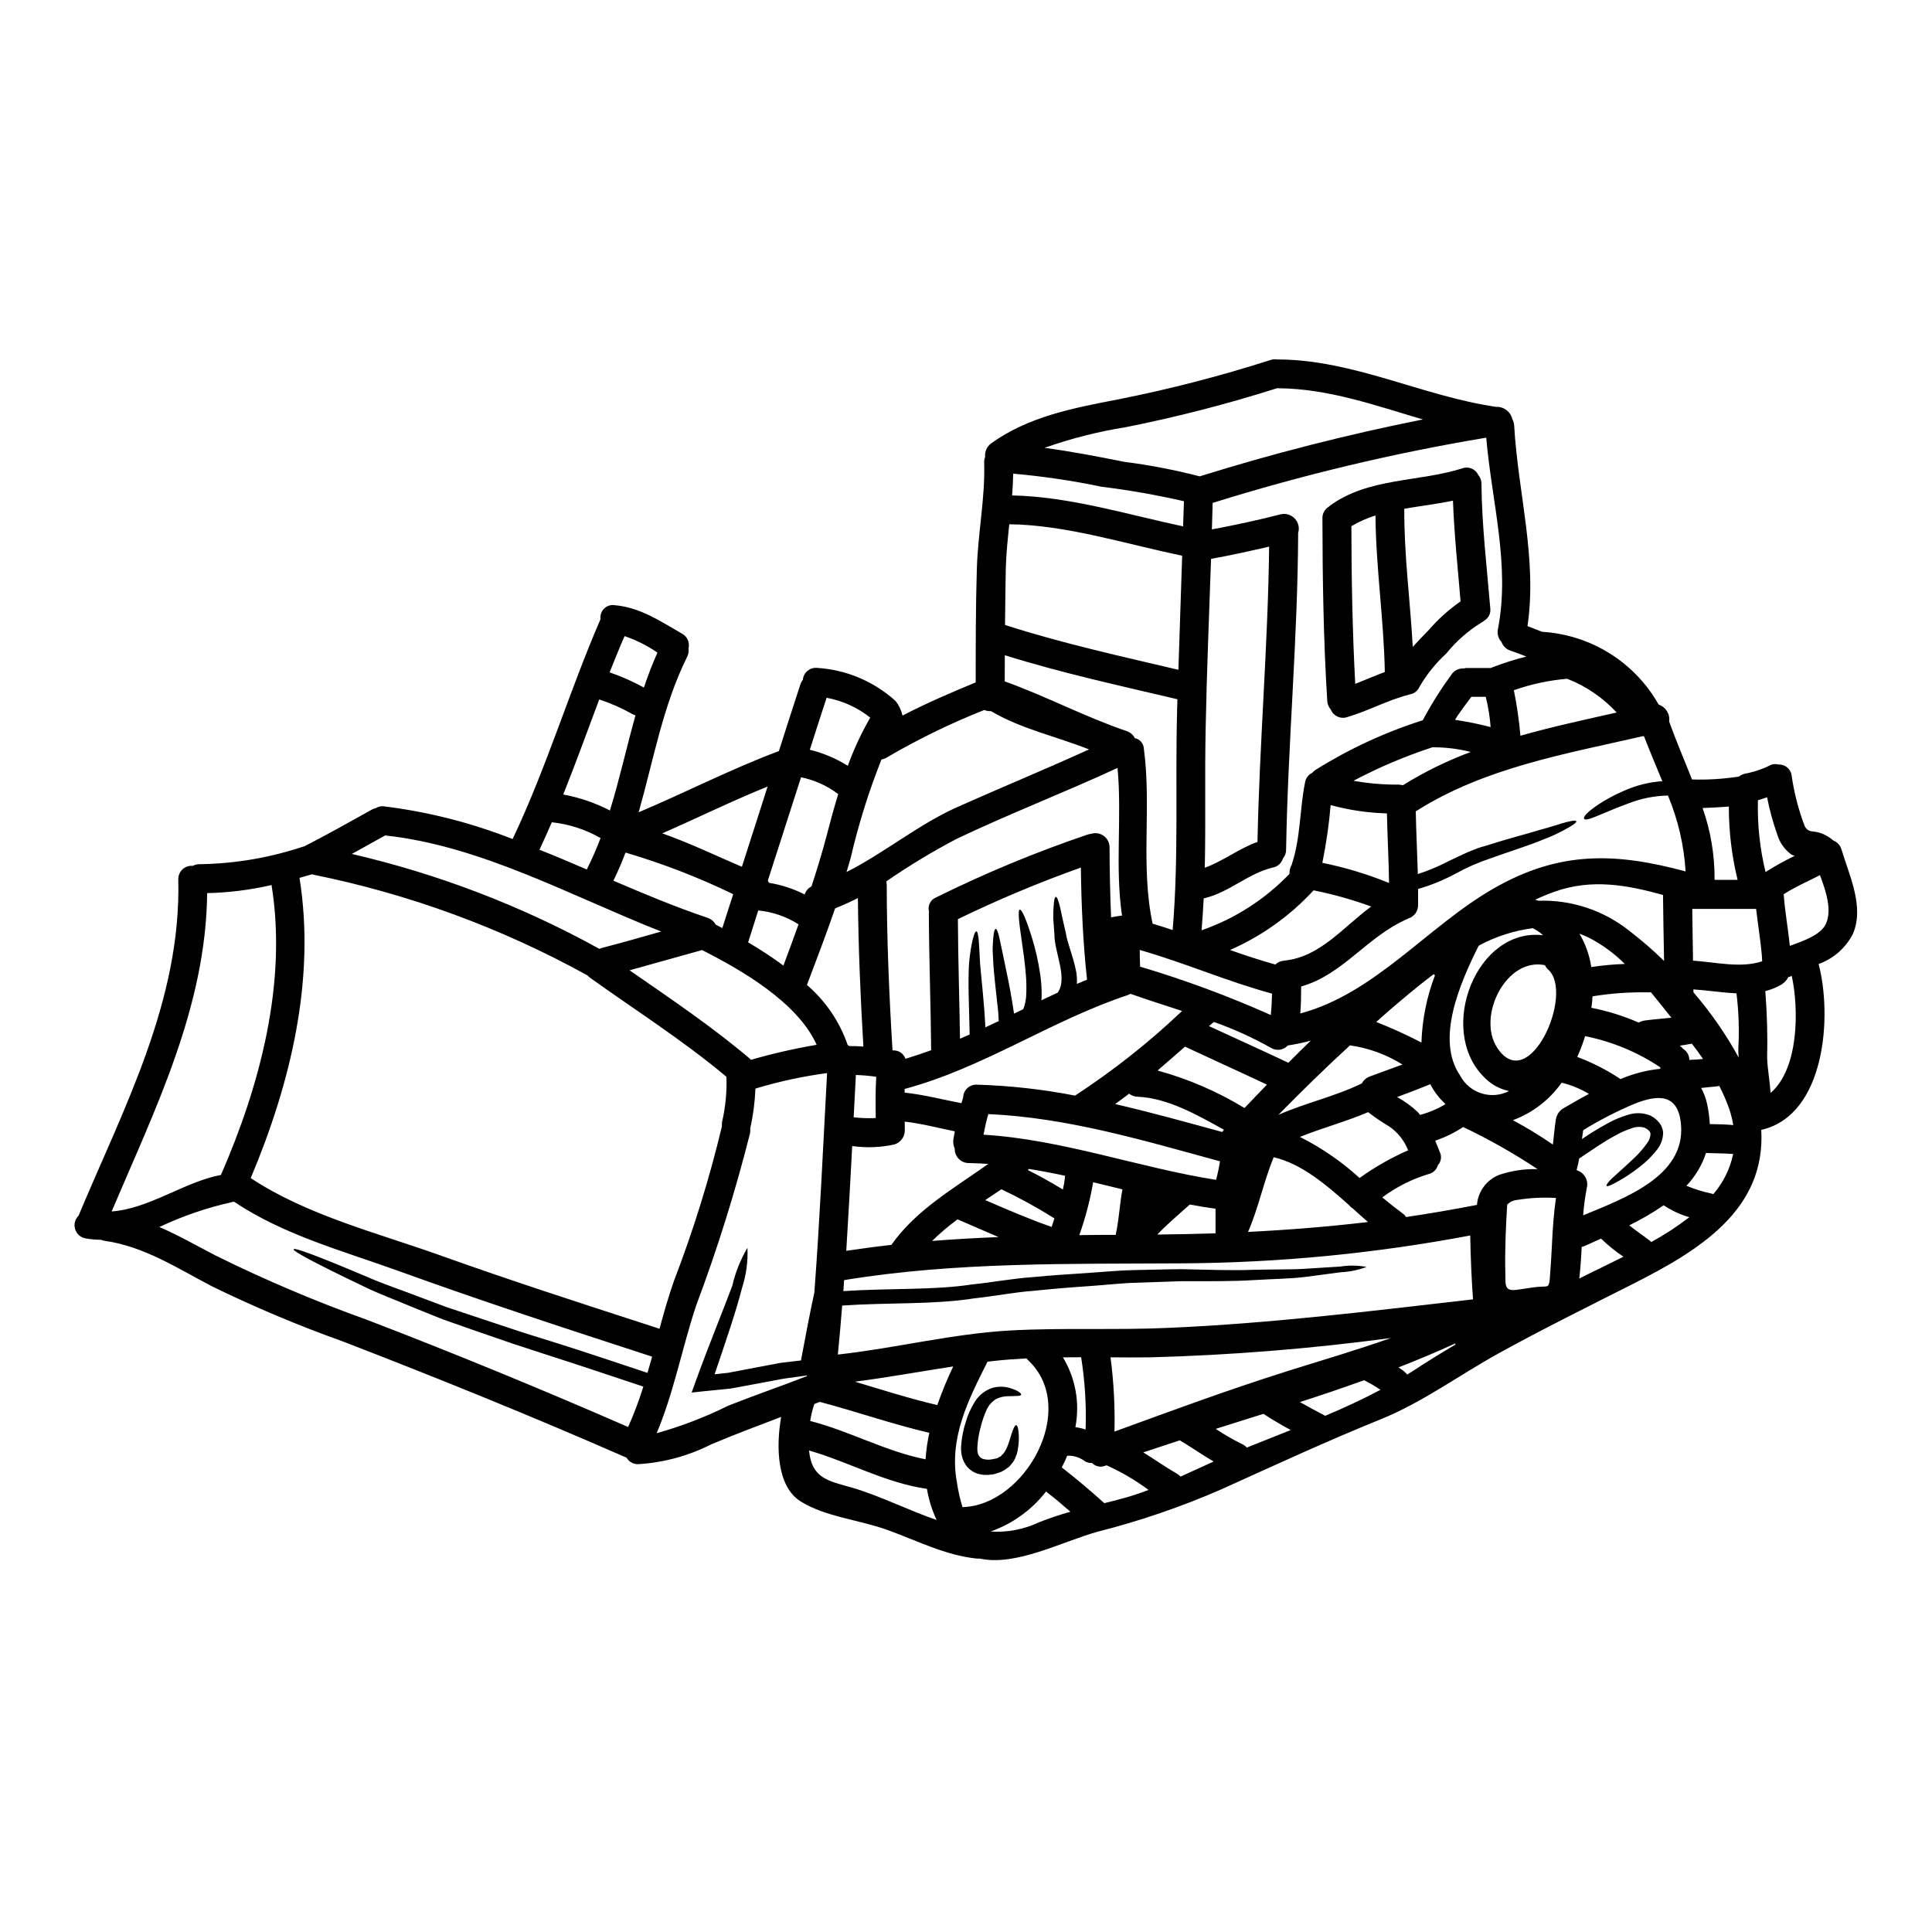 <?xml version="1.0" encoding="UTF-8"?>
<!-- Uploaded to: ICON Repo, www.svgrepo.com, Generator: ICON Repo Mixer Tools -->
<svg fill="#000000" width="800px" height="800px" version="1.1" viewBox="144 144 512 512" xmlns="http://www.w3.org/2000/svg">
 <g>
  <path d="m589.17 421.11c0.324 0.242 0.613 0.527 0.863 0.844 1.031 0.625 1.66 1.738 1.664 2.941 0.074-0.023 0.148-0.031 0.227-0.027 1.148-0.023 2.273-0.125 3.402-0.227-0.949-1.383-1.945-2.754-2.965-4.062-1.07 0.203-2.121 0.379-3.191 0.531zm42.855-51.957c2.047 6.844 6.106 15.168 3.016 22.32v0.004c-1.898 3.731-5.152 6.59-9.094 7.996 3.652 13.746 1.84 40.102-15.195 43.957 1.223 21.227-16.5 31.98-34.098 40.867-11.852 6.004-23.805 11.902-35.426 18.309-10.547 5.824-20.332 13.102-31.52 17.598-14.098 5.699-28.199 12.238-42.066 18.5-10.602 4.625-21.559 8.375-32.77 11.215-9.656 2.707-21.648 9.195-31.184 7.125-0.258 0.012-0.512 0.012-0.77 0-8.266-0.816-15.914-4.75-23.652-7.562-7.305-2.68-16.676-3.5-23.191-7.66-6.106-3.91-6.488-14.199-5.059-22.324-6.231 2.363-12.465 4.699-18.617 7.305h0.004c-5.981 3.027-12.52 4.801-19.207 5.211-1.289 0.066-2.504-0.594-3.152-1.711-24.75-10.855-50.012-21.098-75.18-30.805h0.004c-11.824-4.223-23.406-9.102-34.688-14.609-9.184-4.797-18.012-10.598-28.469-12.066-0.316-0.055-0.621-0.141-0.918-0.258-1.406-0.02-2.805-0.152-4.188-0.395-1.289-0.254-2.328-1.203-2.703-2.461s-0.027-2.621 0.91-3.539c12.055-28.734 27.203-56.98 26.438-89.008l0.004-0.004c-0.062-1.023 0.332-2.027 1.07-2.738 0.742-0.711 1.758-1.066 2.781-0.965 0.57-0.312 1.215-0.461 1.867-0.434 9.32-0.145 18.562-1.723 27.406-4.676 0.074 0 0.152-0.023 0.203-0.023 6.106-3.117 12.055-6.492 18.031-9.809 0.312-0.164 0.648-0.285 0.996-0.355 0.66-0.418 1.449-0.582 2.223-0.461 11.66 1.441 23.09 4.352 34.02 8.656-0.004-0.027 0.008-0.055 0.027-0.074 8.988-18.895 14.957-39.031 23.266-58.211v0.004c-0.141-1.012 0.199-2.027 0.914-2.754s1.727-1.078 2.738-0.953c6.871 0.586 12.105 4.215 17.906 7.535 1.422 0.734 2.152 2.356 1.762 3.91 0.117 0.789-0.02 1.594-0.391 2.297-6.438 13.023-8.891 27.328-12.824 41.148 12.363-5.211 24.316-11.391 36.906-16.117 0.102-0.023 0.176-0.051 0.254-0.074 1.891-5.902 3.754-11.809 5.695-17.676l0.004-0.004c0.145-0.453 0.367-0.879 0.664-1.25 0.156-1.871 1.781-3.273 3.652-3.148 7.769 0.453 15.152 3.555 20.918 8.785 0.891 1.133 1.52 2.449 1.836 3.856 6.297-3.269 12.824-6.078 19.391-8.785 0-9.398 0-20.152 0.305-30.188 0.285-9.375 2.223-18.695 1.945-28.02l-0.004-0.004c-0.031-0.52 0.059-1.043 0.254-1.531-0.152-1.414 0.473-2.801 1.637-3.629 9.84-7.086 21.836-9.371 33.535-11.617 13.691-2.711 27.215-6.207 40.508-10.473 0.586-0.195 1.211-0.23 1.812-0.105 0.051-0.016 0.102-0.027 0.152-0.023 20.102 0.102 38.109 9.68 57.75 12.562v0.004c2.043-0.105 3.867 1.273 4.328 3.269 0.289 0.535 0.457 1.129 0.484 1.734 1.02 17.883 6.156 35.223 3.523 53.102 1.305 0.512 2.582 0.996 3.887 1.508h-0.004c12.898 0.773 24.527 8.035 30.879 19.289 1.891 0.629 3.062 2.519 2.781 4.492 1.867 5.211 4.062 10.27 6.055 15.352 4.023 0.121 8.051-0.117 12.031-0.711 0.113 0.004 0.223-0.004 0.332-0.031 0.719-0.527 1.562-0.855 2.453-0.941 2.152-0.477 4.238-1.223 6.207-2.227 0.609-0.207 1.27-0.223 1.887-0.051 1.691-0.098 3.184 1.09 3.473 2.758 0.645 4.609 1.801 9.133 3.453 13.484 0.969 1.969 2.246 1.223 4.16 1.891v-0.004c1.281 0.434 2.465 1.121 3.477 2.019 1.051 0.414 1.848 1.297 2.152 2.387zm-4.109 19.613c1.605-3.699 0-8.555-1.609-12.848-3.219 1.66-6.59 3.117-9.605 5.059 0.309 4.598 1.18 9.121 1.609 13.688 3.754-1.352 8.352-2.973 9.605-5.914zm-8.266-17.953v0.004c-0.316-0.086-0.625-0.207-0.918-0.359-1.836-1.336-3.164-3.254-3.781-5.438-1.125-3.176-2.016-6.43-2.656-9.734-0.789 0.285-1.609 0.535-2.426 0.789-0.172 6.402 0.508 12.801 2.016 19.023 2.496-1.582 5.082-3.016 7.746-4.301zm-6.41 62.805c7.477-6.406 7.512-22.195 5.594-31.004l-0.004 0.004c-0.012 0.012-0.027 0.02-0.047 0.023-0.273 0.141-0.566 0.246-0.871 0.305-0.398 0.797-1.008 1.469-1.762 1.941-1.348 0.797-2.809 1.391-4.328 1.762 0.469 5.879 0.633 11.777 0.488 17.676 0.102 3.07 0.711 6.188 0.914 9.277zm-2.246-34.836c-0.051-0.586-0.074-1.18-0.102-1.785-0.176-1.891-0.395-3.754-0.66-5.644-0.309-2.144-0.59-4.328-0.844-6.488h-16.926c0.051 4.57 0.129 9.145 0.203 13.715 5.902 0.391 12.645 2.051 18.305 0.184zm-6.32 23.07c0.27-4.875 0.105-9.762-0.488-14.605-3.856-0.18-7.789-0.82-11.414-1.047v0.762c4.594 5.328 8.617 11.121 12 17.293-0.082-0.801-0.113-1.602-0.098-2.402zm-6.297-44.68h6.106-0.004c-1.547-6.359-2.328-12.887-2.32-19.434-2.363 0.203-4.934 0.309-6.945 0.395h-0.004c2.152 6.113 3.223 12.559 3.168 19.039zm4.957 64.977h-0.004c-0.23-1.402-0.574-2.785-1.02-4.137-0.742-2.137-1.641-4.223-2.684-6.231-0.156 0.047-0.32 0.082-0.484 0.102-1.434 0.125-2.887 0.305-4.328 0.434 0.695 1.258 1.211 2.609 1.531 4.012 0.414 1.828 0.672 3.691 0.766 5.566 2.477 0.035 4.238 0.086 6.231 0.262zm-5.312 18.336-0.004 0.004c2.644-3.047 4.469-6.723 5.289-10.676-2.273-0.152-5.188-0.203-7.203-0.254-1.059 3.242-2.832 6.211-5.188 8.68 2.16 0.902 4.402 1.594 6.691 2.07 0.164 0.059 0.297 0.137 0.422 0.188zm-34.48 5.598c11.02-4.574 27.047-10.348 25.949-23.934-0.637-8.148-5.723-8.266-12.312-5.644-4.711 1.984-9.258 4.324-13.613 7-0.129 0.789-0.23 1.574-0.336 2.363l0.004-0.004c2.238-1.535 4.555-2.949 6.945-4.238 1.652-0.914 3.398-1.641 5.211-2.172 1.926-0.648 4.016-0.594 5.906 0.152 0.867 0.418 1.641 1.012 2.273 1.742 0.703 0.801 1.117 1.816 1.18 2.883-0.039 1.629-0.613 3.199-1.637 4.469-1.352 1.746-2.934 3.301-4.699 4.625-2.008 1.582-4.152 2.981-6.406 4.184-1.406 0.738-2.019 0.945-2.223 0.789s0.203-0.871 1.355-1.969c1.148-1.098 3.016-2.68 5.543-5.059h-0.004c1.426-1.305 2.711-2.754 3.832-4.332 0.543-0.711 0.855-1.578 0.895-2.473-0.051-0.539-0.535-1.125-1.633-1.637-1.117-0.301-2.297-0.238-3.375 0.18-1.539 0.5-3.019 1.16-4.418 1.969-2.961 1.574-5.902 3.676-9.473 6.027l-0.004-0.004c-0.176 1.043-0.406 2.074-0.688 3.09l0.152 0.078c1.891 0.625 3.004 2.578 2.578 4.519-0.484 2.445-0.816 4.918-0.996 7.406zm27.16-91.156h-0.004c-0.418-6.914-2-13.711-4.676-20.102-3.57 0.07-7.098 0.77-10.418 2.07-2.832 1.02-5.031 1.969-6.719 2.68-3.371 1.43-4.75 1.891-5.059 1.43-0.309-0.461 0.613-1.684 3.754-3.805 2.133-1.395 4.379-2.598 6.719-3.602 3.231-1.457 6.695-2.332 10.234-2.578-1.609-3.938-3.293-7.84-4.828-11.852l-0.023-0.023h-0.004c-0.055-0.031-0.117-0.059-0.18-0.078-20.738 4.75-42.117 8.379-60.305 19.949 0.102 5.543 0.395 11.082 0.539 16.629v-0.004c2.863-0.93 5.641-2.102 8.301-3.496 1.707-0.82 3.371-1.609 4.981-2.328 0.844-0.332 1.66-0.664 2.453-0.973 0.793-0.309 1.531-0.484 2.297-0.711 5.953-1.918 10.574-3.039 14.074-4.141 3.523-0.918 5.848-1.785 7.43-2.168 1.582-0.383 2.32-0.434 2.453-0.18 0.129 0.25-0.434 0.715-1.867 1.574l0.004-0.004c-2.281 1.332-4.676 2.461-7.152 3.375-3.422 1.43-8.07 2.863-13.777 4.902h0.004c-3.184 1.062-6.262 2.414-9.195 4.035-3.16 1.707-6.488 3.066-9.934 4.062 0 1.43 0.023 2.863 0 4.289 0.012 1.641-1.062 3.086-2.637 3.543-0.078 0.039-0.152 0.082-0.227 0.129-10.68 4.648-17.012 14.738-28.121 17.879 0 2.754-0.051 5.008-0.227 7.152 19.898-5.336 33.688-23.062 51.234-33.125 17.543-10.07 32.406-9.508 50.875-4.523zm-3.777 38.77c-0.395-0.535-0.848-1.047-1.25-1.574-1.332-1.684-2.734-3.426-4.191-5.184h-0.008c-0.129 0.031-0.262 0.047-0.395 0.051-5.035-0.117-10.074 0.234-15.047 1.047-0.047 1.02-0.148 2.031-0.305 3.039 4.305 0.84 8.5 2.152 12.516 3.91 0.551-0.285 1.148-0.473 1.762-0.562 2.289-0.309 4.617-0.461 6.914-0.719zm4.762 52.879c-2.414-0.699-4.707-1.77-6.797-3.168-2.906 1.992-5.953 3.769-9.117 5.316 1.762 1.43 3.676 2.707 5.469 4.086h-0.004c0.137 0.098 0.258 0.219 0.355 0.355 3.527-1.938 6.902-4.137 10.094-6.59zm-6.691-67.914c-0.102-5.82-0.227-11.672-0.281-17.496-9.523-2.629-18.895-4.394-28.863-0.816v0.004c-1.711 0.609-3.391 1.309-5.027 2.094 0.281 0.074 0.586 0.176 0.895 0.254h-0.004c8.715-0.289 17.246 2.535 24.062 7.969 3.234 2.473 6.312 5.141 9.219 7.992zm-1.02 28.582c0.023-0.129 0-0.254 0.023-0.395v0.004c-6.035-4.035-12.805-6.844-19.922-8.266-0.582 1.879-1.281 3.719-2.094 5.508 3.867 1.449 7.562 3.316 11.023 5.57 0.148 0.094 0.293 0.195 0.43 0.305 3.352-1.426 6.898-2.344 10.523-2.727zm-9.734 49.801v0.004c-2.121-1.422-4.113-3.027-5.949-4.805-1.406 0.641-2.836 1.277-4.215 1.895-0.293 0.137-0.602 0.238-0.922 0.305-0.125 2.809-0.309 5.598-0.637 8.379 0.789-0.395 1.574-0.789 2.363-1.18 2.832-1.426 6.023-2.918 9.344-4.594zm-8.535-76.773c2.945-0.445 5.914-0.719 8.891-0.816-2.848-2.844-6.125-5.223-9.707-7.051-0.762-0.355-1.555-0.688-2.32-0.969h-0.004c1.605 2.715 2.672 5.715 3.141 8.836zm6.731-67.453c-3.641-3.93-8.117-6.984-13.102-8.941-4.828 0.398-9.582 1.422-14.148 3.039 0.809 3.984 1.391 8.008 1.738 12.055 8.402-2.371 16.984-4.238 25.512-6.152zm-7.356 101.07v-0.004c-2.246-1.34-4.684-2.34-7.227-2.965-3.207 4.543-7.715 8.004-12.926 9.938 3.648 1.961 7.188 4.117 10.602 6.461 0.285-2.223 0.438-4.496 0.789-6.668h-0.004c0.078-0.355 0.188-0.707 0.332-1.047 0.32-0.801 0.906-1.465 1.66-1.887 1.742-0.996 4.094-2.402 6.773-3.832zm-8.734 27.582c-3.531-0.215-7.078-0.023-10.57 0.562-0.91 0.109-1.746 0.543-2.363 1.223-0.359 6.082-0.637 12.203-0.484 18.285 0.074 2.785-0.359 4.648 2.832 4.293 1.891-0.23 3.754-0.59 5.644-0.789 2.633-0.281 3.066 0.488 3.293-2.066 0.254-3.09 0.438-6.184 0.59-9.297 0.188-4.09 0.473-8.152 1.059-12.211zm-15.578-39.816c8.426 12.848 20.535-14.352 13.535-20.688v-0.004c-0.371-0.324-0.668-0.727-0.867-1.18-10.316-2.168-18.105 13.605-12.668 21.871zm-3.781 7.477c-12.078-12.539-1.707-39.359 15.941-37.289-0.82-0.75-1.742-1.379-2.738-1.867-4.938 0.652-9.723 2.184-14.121 4.519-0.09 0.098-0.184 0.191-0.285 0.277-4.824 9.707-11.441 24.676-4.824 34.277v0.004c2.473 4.676 8.242 6.496 12.949 4.086-2.684-0.57-5.113-1.98-6.934-4.031zm11.543-111.13c-1.402-0.562-2.805-1.098-4.238-1.574-1.098-0.352-1.969-1.191-2.363-2.277-0.863-0.902-1.223-2.172-0.969-3.394 3.316-16.961-1.66-33.852-3.094-50.773-24.508 4.086-48.703 9.855-72.422 17.262-0.027 0-0.051 0.051-0.078 0.051-0.051 2.363-0.125 4.676-0.203 7 6.106-1.148 12.203-2.449 18.238-4.008 1.363-0.316 2.789 0.121 3.742 1.145 0.953 1.02 1.289 2.473 0.879 3.809-0.102 28.016-2.731 55.957-3.191 83.875v0.004c0.02 0.863-0.281 1.703-0.844 2.359-0.34 1.23-1.352 2.164-2.606 2.402-6.434 1.508-11.414 6.41-17.879 8.074h0.004c-0.172 0.043-0.34 0.074-0.512 0.102-0.152 2.809-0.332 5.644-0.562 8.477h-0.004c8.836-3.078 16.816-8.203 23.297-14.957-0.043-0.84 0.164-1.672 0.586-2.398 0.02-0.059 0.039-0.121 0.051-0.184 2.328-7.023 2.047-14.508 3.5-21.711 0.18-1.066 0.863-1.98 1.84-2.449 0.262-0.301 0.562-0.566 0.895-0.789 8.891-5.57 18.453-10 28.453-13.176 2.211-4.16 4.719-8.156 7.504-11.957 0.719-1.199 2.059-1.883 3.449-1.762 0.16-0.078 0.336-0.125 0.512-0.125h6.59c0.129-0.051 0.23-0.129 0.395-0.18v-0.004c2.949-1.133 5.965-2.09 9.031-2.863zm-7.227 137.34c3.273-1.098 6.715-1.609 10.168-1.508-6.297-4.188-12.887-7.918-19.719-11.164-2.305 1.52-4.797 2.738-7.41 3.625 0.438 1.023 0.844 2.047 1.25 3.094h0.004c0.523 1.129 0.312 2.461-0.535 3.371-0.336 1.215-1.32 2.141-2.555 2.398-4.383 1.34-8.504 3.422-12.184 6.156 1.758 1.48 3.543 2.887 5.309 4.188 0.391 0.281 0.73 0.629 1 1.023 6.231-0.922 12.488-1.996 18.77-3.219h0.004c0.281-3.566 2.57-6.656 5.898-7.965zm-2.273-118.67c-0.203-2.703-0.637-5.387-1.301-8.016h-3.805c-1.457 2.016-3.066 3.984-4.328 6.102l-0.004-0.004c3.176 0.48 6.328 1.117 9.438 1.918zm-4.672 151.67c-0.395-5.621-0.637-11.266-0.738-16.926h-0.004c-25.086 4.746-50.555 7.219-76.086 7.379-30.012 0.203-60.098-0.434-89.832 4.445-0.074 0.973-0.148 1.941-0.199 2.914 12.539-0.82 23.902-0.203 34.07-1.762 5.512-0.562 11.02-1.609 16.09-1.941 5.117-0.512 9.984-0.789 14.562-1.098 4.578-0.312 8.863-0.738 13.027-0.789 4.164-0.047 8.07-0.203 11.723-0.227 7.231 0.152 13.562 0.395 19.004 0.176 5.445-0.152 10.062-0.023 13.895-0.281 3.828-0.254 6.922-0.434 9.324-0.586 2.305-0.363 4.652-0.328 6.945 0.102-2.176 0.82-4.469 1.293-6.793 1.406-2.402 0.305-5.512 0.711-9.324 1.223-3.812 0.512-8.504 0.535-13.996 0.871-5.492 0.336-11.809 0.281-19.078 0.281-3.602 0.129-7.406 0.254-11.469 0.395-4.035 0.074-8.426 0.613-12.988 0.918-4.562 0.305-9.422 0.691-14.48 1.227-5.117 0.359-10.234 1.406-15.938 2.019-10.754 1.684-22.48 1.047-34.891 1.891-0.336 4.328-0.715 8.684-1.148 12.988 15.324-1.688 30.395-5.543 45.797-6.387 13.945-0.762 27.914-0.047 41.836-0.688 27.055-1.168 53.82-4.461 80.691-7.551zm-4.648 11.977c-0.027-0.102-0.051-0.176-0.078-0.281-4.93 2.246-9.934 4.356-15.016 6.332 0.461 0.332 0.918 0.613 1.355 0.945h-0.004c0.348 0.281 0.664 0.598 0.945 0.945 0.484-0.309 1.02-0.613 1.508-0.922 3.703-2.449 7.481-4.773 11.289-7.019zm4.012-157.05h-0.004c-3.203-0.82-6.5-1.23-9.809-1.23-0.078 0-0.176-0.023-0.254-0.023-7.231 2.367-14.246 5.34-20.973 8.891 3.953 0.715 7.965 1.055 11.984 1.023 0.371 0.012 0.738 0.07 1.098 0.176 5.676-3.531 11.691-6.484 17.953-8.816zm-9.445 59.207-0.004-0.004c-0.117-0.094-0.227-0.195-0.332-0.305-4.469 3.344-8.633 6.918-12.336 10.09-0.969 0.844-1.918 1.711-2.887 2.578v-0.004c4.082 1.609 8.082 3.426 11.977 5.445 0.199-6.086 1.406-12.094 3.574-17.785zm2.781 34.098v-0.004c-1.641-1.492-3-3.266-4.012-5.238-2.91 1.18-5.848 2.297-8.809 3.398 1.996 1.082 3.844 2.422 5.488 3.988 0.211 0.234 0.406 0.48 0.59 0.738 2.371-0.617 4.641-1.578 6.738-2.852zm-9.891 12.273c-0.996-2.574-2.75-4.781-5.031-6.336-1.938-1.141-3.797-2.402-5.566-3.781-5.902 2.531-12.16 4.164-18.082 6.566v-0.004c5.746 2.891 11.07 6.551 15.82 10.887 4.012-2.894 8.324-5.356 12.859-7.332zm-5.059-70.848c-0.078-6.156-0.434-12.289-0.562-18.445h0.004c-5.043-0.137-10.051-0.871-14.914-2.195-0.438 5.137-1.172 10.246-2.203 15.301 6.047 1.219 11.969 3.008 17.68 5.34zm-5.047 51.258c2.863-1.07 5.746-2.094 8.609-3.148-4.195-2.621-8.887-4.344-13.777-5.059-0.051 0-0.074-0.027-0.125-0.027-6.488 5.953-12.797 12.133-18.98 18.418 7.203-3.168 14.957-4.852 22.07-8.301 0.027 0 0.027 0 0.051-0.027 0.449-0.875 1.223-1.539 2.152-1.855zm14.016-174.1c-12.617-3.703-25.004-8.172-38.34-8.266-0.098 0-0.199-0.023-0.281-0.023-13.18 4.195-26.582 7.648-40.145 10.344-7.32 1.168-14.52 2.996-21.508 5.469 7.086 0.945 14.074 2.297 21.125 3.703 6.738 0.859 13.418 2.148 19.996 3.852 19.441-6.062 39.184-11.094 59.152-15.078zm-11.242 257.16c-1.316-0.91-2.699-1.723-4.137-2.43-0.062-0.031-0.125-0.074-0.176-0.125-5.644 2.043-11.316 3.961-17.035 5.797 2.117 1.199 4.238 2.363 6.406 3.473 0.102 0.051 0.18 0.129 0.285 0.18 5.031-2.121 9.957-4.391 14.656-6.894zm-3.316-44.477c-1.332-1.148-2.656-2.363-4.012-3.574-0.383-0.234-0.719-0.539-0.996-0.895-6.156-5.512-12.695-11.02-19.977-12.695-2.652 6.461-3.984 13.355-6.793 19.793 10.672-0.527 21.199-1.371 31.777-2.621zm-22.195-69.273c9.473-0.895 15.629-8.887 23.062-14.332h-0.004c-4.973-1.816-10.078-3.254-15.27-4.289-6.207 6.746-13.746 12.133-22.145 15.809 3.961 1.406 7.941 2.707 12.004 3.856v0.004c0.641-0.609 1.473-0.973 2.352-1.031zm0.461 108.91c9.348-2.938 18.645-5.644 27.789-8.887v-0.004c-21.09 2.832-42.309 4.539-63.578 5.117-3.574 0.051-7.125 0.027-10.703 0h0.004c0.859 6.523 1.211 13.105 1.047 19.68 15.07-5.496 30.113-11.062 45.441-15.891zm0.629-81.82c1.969-1.992 3.938-3.938 5.953-5.871h-0.004c-2 0.543-4.031 0.969-6.078 1.273-1.156 1.266-3.047 1.523-4.496 0.617-4.824-2.719-9.875-5.008-15.094-6.848-0.434 0.359-0.867 0.715-1.305 1.098 6.977 3.219 13.973 6.383 20.918 9.656h0.004c0.027 0.031 0.062 0.059 0.102 0.074zm0.637 97.312c-2.477-1.332-4.875-2.754-7.227-4.289l-12.641 3.984c2.238 1.504 4.574 2.852 6.996 4.035 0.469 0.215 0.887 0.527 1.227 0.922 3.812-1.535 7.723-3.066 11.652-4.648zm-5.277-109.98c0.203-1.969 0.281-4.113 0.332-5.672-11.902-3.219-23.223-8.199-35.066-11.57 0 1.738 0.051 3.094 0.102 4.422v-0.004c11.809 3.516 23.379 7.801 34.633 12.824zm-6.977 24.648c1.969-2.07 3.961-4.141 5.953-6.207-7.227-3.398-14.48-6.668-21.711-10.062-2.426 2.121-4.824 4.238-7.277 6.332v-0.004c8.105 2.219 15.859 5.562 23.035 9.938zm3.449-70.523c0.512-26.074 2.785-52.129 3.09-78.254-5.117 1.18-10.215 2.32-15.398 3.242-0.512 15.066-1.148 30.137-1.434 45.207-0.254 12.203 0.051 24.441-0.227 36.652 4.906-1.762 9.066-5.113 13.969-6.848zm-8.91 76.32c0-0.027 0.023-0.027 0.023-0.051-7.152-3.938-14.918-8.402-22.859-8.738-0.828-0.016-1.625-0.301-2.273-0.816-1.227 0.945-2.453 1.863-3.703 2.754 9.5 2.195 18.926 4.824 28.375 7.402v0.004c0.125-0.203 0.27-0.387 0.438-0.555zm-2.07 13.242c0.441-1.617 0.789-3.262 1.043-4.918-20.227-5.512-40.355-11.566-61.402-12.516-0.512 1.789-0.918 3.629-1.273 5.469 20.766 1.227 41.07 8.707 61.633 11.965zm-0.137 14.172v-6.523c-2.273-0.309-4.551-0.688-6.82-1.125-2.887 2.633-5.926 5.117-8.609 7.969 5.172-0.051 10.332-0.18 15.43-0.32zm-9.262 64.457c2.914-1.305 5.824-2.656 8.762-3.984-3.039-1.789-5.926-3.805-8.965-5.621-3.242 1.047-6.465 2.121-9.68 3.191 2.988 1.867 5.871 3.887 8.961 5.672 0.332 0.215 0.641 0.461 0.922 0.742zm0.664-251.81 0.227-6.668c-7.191-1.648-14.461-2.926-21.785-3.828-7.75-1.617-15.586-2.777-23.473-3.477-0.023 1.918-0.125 3.856-0.281 5.773 15.043 0.281 30.547 5.051 45.312 8.199zm-1.242 38.008c0.336-10.094 0.664-20.152 0.996-30.246-14.812-3.039-30.754-8.172-45.82-8.324-0.395 3.91-0.82 7.816-0.922 11.777-0.074 4.059-0.152 9.547-0.203 14.914 15.109 4.852 30.562 8.25 45.949 11.879zm-0.359 10.953c0.027-1.047 0.078-2.094 0.102-3.148-15.324-3.629-30.699-6.945-45.746-11.676 0 2.684-0.023 5.086-0.023 6.945 10.957 3.91 21.273 9.426 32.273 13.152l0.004 0.004c0.965 0.309 1.762 0.988 2.223 1.891 1.312 0.258 2.285 1.371 2.363 2.707 2.094 15.43-0.945 31.184 2.328 46.445 1.785 0.539 3.543 1.098 5.309 1.688 1.645-19.285 0.648-38.723 1.184-58.008zm-27.031 101.89c10.117-6.606 19.613-14.113 28.375-22.434-4.574-1.48-9.145-2.938-13.688-4.547-0.223 0.129-0.453 0.238-0.691 0.332-20.402 6.769-38.285 19.309-59.148 24.879 0 0.332 0 0.66-0.027 0.969 5.117 0.562 10.035 1.844 15.07 2.809 0.125-0.484 0.281-0.969 0.434-1.457h-0.004c0.016 0.004 0.027-0.008 0.027-0.023 0.012-0.949 0.41-1.852 1.105-2.5 0.695-0.648 1.625-0.98 2.57-0.926 8.723 0.258 17.41 1.227 25.977 2.898zm11.848 106.96c2.594-0.676 5.141-1.492 7.641-2.453-3.465-2.574-7.199-4.766-11.137-6.535-0.105 0.02-0.211 0.055-0.309 0.102-1.215 0.512-2.621 0.23-3.543-0.715-0.691 0.039-1.383-0.141-1.969-0.512-1.324-1.004-2.965-1.5-4.621-1.406-0.395 1.047-0.918 2.094-1.43 3.094 3.828 2.961 7.512 6.102 11.113 9.32h-0.004c0.059 0.043 0.109 0.098 0.156 0.152 1.348-0.324 2.719-0.652 4.102-1.047zm0.715-82.117c-2.578-0.637-5.184-1.273-7.766-1.891l0.004 0.004c-0.82 4.769-2.047 9.461-3.676 14.023 3.242-0.051 6.465-0.078 9.68-0.078h-0.004c0.016-0.199 0.043-0.395 0.082-0.59 0.812-3.773 0.941-7.656 1.684-11.465zm-3.012-72.094c0.945-0.18 1.918-0.336 2.891-0.461-1.895-12.988 0.023-26.078-1.18-39.129-14.125 6.539-28.656 12.129-42.684 18.82-6.418 3.371-12.625 7.125-18.586 11.242 0.051 0.285 0.074 0.562 0.102 0.895 0.023 14.637 0.637 29.246 1.531 43.855 0.051 0 0.074 0.027 0.102 0.027s0.074 0.023 0.125 0.023c1.441-0.047 2.742 0.855 3.199 2.223 2.297-0.691 4.57-1.457 6.816-2.273-0.102-12.055-0.562-24.113-0.613-36.211 0.004-0.164 0.02-0.324 0.051-0.484-0.441-1.547 0.352-3.18 1.84-3.785 13.016-6.445 26.445-12.016 40.199-16.676 0.281-0.094 0.574-0.152 0.871-0.176 1.141-0.379 2.391-0.184 3.367 0.516 0.973 0.699 1.555 1.824 1.562 3.027 0.023 6.227 0.141 12.383 0.406 18.566zm-9.055 17.648c0.895-0.395 1.785-0.766 2.68-1.125-1.07-9.883-1.508-19.766-1.633-29.707h0.004c-11.105 3.957-21.988 8.52-32.594 13.668 0.051 10.57 0.395 21.121 0.559 31.695 0.848-0.359 1.711-0.738 2.555-1.125-0.152-7.277-0.484-13.945-0.152-18.977 0.512-5.262 1.406-8.375 1.918-8.375 0.613 0.023 0.738 3.316 0.996 8.531 0.359 4.289 1.074 10.141 1.406 16.926 1.18-0.539 2.363-1.098 3.543-1.66l-0.004-0.004c-0.051-1.574-0.18-3.141-0.391-4.699-0.395-3.828-0.82-7.227-1.023-10.141-0.074-1.484-0.125-2.809-0.203-3.988 0.027-1.18 0.078-2.195 0.152-3.012 0.129-1.66 0.359-2.555 0.664-2.582 0.309-0.027 0.637 0.895 0.996 2.481 0.359 1.586 0.82 3.856 1.406 6.664 0.586 2.805 1.328 6.258 1.941 10.039 0.152 1.047 0.359 2.094 0.512 3.266 0.816-0.395 1.633-0.789 2.453-1.18l-0.004 0.004c0.492-1.266 0.758-2.606 0.789-3.961 0.078-1.719 0.043-3.445-0.105-5.16-0.254-3.316-0.715-6.359-1.074-8.887-0.762-5.059-1.098-8.266-0.535-8.375 0.562-0.109 1.785 2.754 3.32 7.762h0.004c0.902 2.977 1.582 6.016 2.043 9.09 0.293 1.895 0.438 3.809 0.43 5.723 0.004 0.488-0.023 0.973-0.074 1.457l4.328-2.043c2.754-3.887-0.922-10.652-0.871-15.48-0.102-1.508-0.203-2.859-0.309-4.062-0.023-1.223 0.027-2.32 0.078-3.148 0.102-1.734 0.309-2.684 0.613-2.684 0.309 0 0.66 0.922 1.07 2.555 0.203 0.82 0.395 1.816 0.637 2.965s0.59 2.504 0.922 3.984c0.434 2.914 1.891 5.926 2.754 10.297l0.008-0.004c0.18 1.078 0.238 2.168 0.18 3.258zm2.297 118.1 0.004-0.004c0.223-6.406-0.176-12.82-1.18-19.156-1.609 0-3.215 0-4.824 0.027h-0.004c3.356 5.547 4.531 12.141 3.297 18.5 0.918 0.121 1.82 0.332 2.699 0.629zm-5.449-67.125v-0.129c-3.168-0.688-6.359-1.301-9.551-1.812-0.078 0.051-0.129 0.125-0.203 0.176s-0.078 0.078-0.129 0.102c3.191 1.609 6.297 3.32 9.324 5.184l-0.004 0.004c0.266-1.16 0.457-2.336 0.562-3.523zm1.43 88.91c-2.094-1.844-4.238-3.652-6.465-5.363h0.004c-3.781 4.879-8.891 8.562-14.715 10.602 4.43 0.293 8.863-0.551 12.875-2.453 2.715-1.074 5.488-2.004 8.301-2.781zm-4.977-75.477c0.25-0.762 0.484-1.508 0.738-2.269-4.523-2.848-9.215-5.426-14.047-7.715-1.434 0.945-2.863 1.891-4.289 2.863 5.82 2.523 11.617 5.027 17.598 7.121zm9.906-126.55c-8.66-3.449-17.906-5.391-25.977-10.145l-0.004 0.004c-0.609 0.027-1.219-0.074-1.785-0.305-8.926 3.535-17.566 7.746-25.848 12.598-0.422 0.258-0.891 0.43-1.383 0.508-3.383 8.488-6.113 17.223-8.172 26.129-0.336 1.25-0.738 2.477-1.098 3.703 10.035-5.059 19.105-12.641 29.371-17.215 11.629-5.188 23.348-10.016 34.895-15.273zm-33.535 200.8c16.602-0.434 30.828-26.023 17.547-38.797-0.207-0.184-0.398-0.391-0.562-0.613-2.938 0.152-5.902 0.359-8.836 0.691-0.512 0.051-0.996 0.125-1.508 0.176-5.117 10.141-10.266 20.227-8.121 31.953 0.324 2.234 0.82 4.434 1.48 6.59zm9.551-71.566c-3.625-1.574-7.227-3.148-10.855-4.699v0.004c-2.383 1.738-4.637 3.648-6.742 5.719 5.879-0.461 11.738-0.793 17.598-1.02zm-2.711-19.387c-1.738-0.102-3.477-0.203-5.188-0.227-1 0-1.957-0.406-2.656-1.125-0.695-0.715-1.074-1.684-1.047-2.684-0.367-0.832-0.484-1.758-0.332-2.656 0.129-0.637 0.254-1.305 0.359-1.941-4.422-0.895-8.785-2.07-13.281-2.578 0 0.789 0.023 1.555 0.023 2.363-0.012 1.723-1.156 3.227-2.809 3.703-3.582 0.781-7.273 0.93-10.906 0.434-0.074 0-0.148-0.027-0.227-0.027-0.484 9.273-1.008 18.527-1.574 27.766 3.984-0.586 7.965-1.125 11.953-1.574 6.582-9.316 16.492-14.91 25.684-21.453zm-13.508 63.906c1.215-3.488 2.621-6.902 4.215-10.234-8.684 1.332-17.344 2.914-26.051 4.039 7.254 2.16 14.457 4.484 21.836 6.195zm-0.176 30.473c-1.234-2.625-2.102-5.406-2.578-8.266-10.984-1.574-20.691-7.129-31.238-10.168 0.691 7.406 5.086 8.047 11.266 9.809 7.375 2.133 14.938 5.992 22.551 8.613zm-2.938-16.094c0.152-2.363 0.488-4.711 0.996-7.023-9.809-2.273-19.309-5.644-29.039-8.199-0.488 0.176-0.945 0.395-1.434 0.562-0.492 1.465-0.863 2.969-1.098 4.496 10.445 2.68 19.973 8.07 30.574 10.164zm-13.207-90.441c-0.051-3.648-0.078-7.277 0.125-10.93l0.004-0.004c-1.789-0.262-3.586-0.422-5.391-0.48-0.203 3.727-0.395 7.477-0.586 11.215v-0.004c1.941 0.23 3.898 0.301 5.848 0.203zm-3.269-18.949c-0.789-13.129-1.328-26.234-1.457-39.359-1.961 1.012-3.973 1.926-6.027 2.731-2.363 6.82-4.902 13.535-7.477 20.305 4.953 4.258 8.684 9.762 10.805 15.938 0.152 0.078 0.305 0.18 0.434 0.254 1.246 0.004 2.5 0.047 3.723 0.133zm-4.137-74.391c1.609-4.422 3.602-8.695 5.949-12.773-3.359-2.684-7.336-4.492-11.57-5.262-1.504 4.574-2.961 9.172-4.445 13.777 3.562 0.871 6.961 2.305 10.066 4.246zm-2.527 7.477c-0.027 0-0.051-0.027-0.102-0.051-2.883-2.172-6.219-3.676-9.758-4.394-2.938 9.121-5.875 18.258-8.812 27.406 0.121 0.176 0.223 0.363 0.309 0.562 3.297 0.535 6.492 1.578 9.473 3.09 0.273-0.926 0.926-1.691 1.789-2.117 1.457-4.422 2.805-8.863 4.008-13.41 0.973-3.762 1.969-7.465 3.102-11.117zm-6.336 132.15c1.457-19.387 2.328-38.797 3.375-58.207l-0.004 0.004c-6.426 0.859-12.773 2.234-18.977 4.106-0.152 3.562-0.613 7.098-1.379 10.578 0.035 0.418 0.02 0.84-0.051 1.25-3.918 15.52-8.699 30.805-14.328 45.789-3.703 11.191-5.848 22.859-10.422 33.715 6.512-1.82 12.836-4.25 18.895-7.254 6.918-2.754 13.996-5.16 20.914-7.871-0.004-0.062 0.004-0.125 0.027-0.18-2.019 0.285-4.062 0.566-6.133 0.848l-6.828 1.281c-2.481 0.457-4.902 0.918-7.281 1.352-2.453 0.23-4.852 0.488-7.176 0.715l-3.148 0.336 1.098-3.066c3.781-10.371 7.383-19.055 9.684-25.262 0.812-3.531 2.164-6.918 4.004-10.039 0.168 3.625-0.324 7.254-1.449 10.703-1.508 5.977-4.215 13.844-7.254 22.828 1.18-0.129 2.363-0.285 3.602-0.395 2.32-0.461 4.672-0.895 7.086-1.355 2.363-0.434 4.672-0.871 6.945-1.305 1.785-0.203 3.543-0.395 5.258-0.613 1.227-6.672 2.41-12.777 3.543-17.988zm-8.199-86.691c1.383-3.652 2.707-7.305 4.012-10.934-3.223-2.043-6.879-3.305-10.676-3.676-0.895 2.809-1.789 5.621-2.684 8.453 3.227 1.883 6.348 3.938 9.348 6.156zm8.812 20.996c-5.031-11.266-20.051-19.898-30.367-25.109-6.41 1.762-12.801 3.602-19.207 5.363 10.855 7.535 21.809 14.891 31.902 23.445v0.004c0.078 0.102 0.16 0.191 0.25 0.281 5.727-1.66 11.543-2.988 17.422-3.984zm-19.816-47.176c2.269-7.086 4.57-14.168 6.816-21.273-9.422 3.828-18.594 8.324-27.914 12.414 7.176 2.523 14.07 5.848 21.098 8.859zm-5.188 16.242c0.973-2.988 1.918-6.004 2.887-8.988h-0.004c-9.191-4.453-18.73-8.137-28.527-11.023-0.969 2.531-2.016 5.035-3.215 7.457 8.266 3.543 16.531 7 24.898 9.809v0.004c0.945 0.285 1.738 0.938 2.195 1.812 0.59 0.32 1.176 0.602 1.766 0.93zm-0.055 51.344c0.906-3.91 1.293-7.922 1.152-11.934-11.414-9.574-23.984-17.551-36.094-26.207-0.285-0.203-0.551-0.434-0.789-0.691-22.734-12.551-47.254-21.555-72.711-26.688-0.059-0.031-0.117-0.059-0.18-0.074-0.109 0.027-0.219 0.043-0.332 0.047v0.027c-1.02 0.281-2.043 0.586-3.039 0.871 4.328 26.969-2.43 54.656-12.926 79.559 14.918 9.887 33.691 14.562 50.383 20.535 19.184 6.871 38.574 13.102 57.953 19.391 1.148-4.238 2.363-8.504 3.805-12.617v-0.008c5.141-13.367 9.395-27.062 12.727-40.992-0.027-0.406-0.012-0.816 0.051-1.219zm-19.766 66.52 1.223-4.289c-22.477-7.305-44.902-14.637-67.148-22.684-14.684-5.312-30.52-9.551-43.621-18.363-0.117 0.02-0.238 0.027-0.359 0.023-0.125 0.027-0.203 0.074-0.332 0.102h0.004c-6.602 1.473-13.02 3.676-19.133 6.566 5.086 2.195 9.938 4.981 14.957 7.586v-0.004c12.992 6.426 26.348 12.098 39.996 16.984 23.223 8.914 46.445 18.469 69.273 28.43 1.562-3.481 2.91-7.055 4.035-10.703-8.531-2.809-16.371-5.492-23.617-7.793-3.832-1.246-7.477-2.449-10.957-3.574l-9.859-3.398c-3.117-1.098-6.027-2.121-8.812-3.09-2.731-1.098-5.309-2.144-7.711-3.117-4.801-2.019-9.055-3.602-12.594-5.312-14.121-6.742-19.332-9.629-19.129-10.113s5.824 1.531 20.23 7.637c3.574 1.574 7.84 2.965 12.641 4.824 2.426 0.895 4.981 1.867 7.711 2.891 2.754 0.918 5.695 1.891 8.812 2.938s6.383 2.117 9.84 3.266c3.457 1.148 7.152 2.25 11.02 3.477 7.133 2.246 15 4.894 23.531 7.731zm-0.945-181.62c1.047-3.148 2.219-6.207 3.574-9.246-2.688-1.852-5.617-3.324-8.711-4.371-1.379 3.148-2.68 6.383-3.961 9.605h0.004c3.141 1.082 6.184 2.43 9.094 4.027zm-2.246 7.379c-0.281-0.09-0.555-0.199-0.82-0.332-2.793-1.578-5.734-2.879-8.785-3.883-3.148 8.402-6.207 16.836-9.527 25.191 4.305 0.801 8.473 2.227 12.363 4.238 2.555-8.289 4.422-16.824 6.769-25.199zm-8.836 61.621c5.238-1.355 10.445-2.836 15.656-4.328-23.93-9.422-47.66-22.707-73.152-25.465-2.938 1.637-5.902 3.269-8.836 4.902h0.004c22.93 5.312 45.012 13.781 65.617 25.16 0.227-0.109 0.465-0.199 0.711-0.27zm-4.062-20.77c1.359-2.711 2.574-5.492 3.648-8.328-3.969-2.281-8.371-3.707-12.922-4.188-1.047 2.453-2.144 4.875-3.269 7.277 4.191 1.668 8.379 3.43 12.543 5.238zm-96.957 80.945c10.344-23.676 17.598-50.98 13.41-76.828-5.598 1.297-11.316 2.016-17.062 2.144-0.309 30.164-13.719 57.07-25.312 84.359 9.832-0.66 19.336-7.863 28.965-9.676z"/>
  <path d="m538.94 305.23c0.164 1.211-0.371 2.41-1.383 3.09-0.289 0.254-0.609 0.477-0.945 0.664-3.559 2.176-6.711 4.949-9.324 8.199-2.836 2.594-5.258 5.609-7.176 8.941-0.461 1.035-1.43 1.75-2.555 1.887l-0.152 0.078c-5.668 1.43-10.805 4.328-16.398 5.953-1.742 0.586-3.641-0.285-4.328-1.992-0.562-0.652-0.895-1.469-0.945-2.324-0.996-16.09-1.25-32.207-1.277-48.324h-0.004c-0.043-1.289 0.625-2.5 1.742-3.148 0.051-0.066 0.113-0.129 0.176-0.18 10.117-7.512 23.617-6.297 35.172-9.961v-0.004c1.645-0.59 3.465 0.164 4.211 1.742 0.566 0.668 0.867 1.523 0.848 2.398 0.102 11.043 1.43 22 2.34 32.98zm-7.875-1.863c-0.738-8.887-1.684-17.773-2.016-26.691-4.188 0.895-8.609 1.406-12.898 2.144-0.078 12.238 1.574 24.402 2.246 36.605 1.379-1.531 2.809-2.988 4.211-4.445h0.004c2.492-2.879 5.332-5.438 8.453-7.613zm-20.074 18.723c-0.25-13.871-2.363-27.609-2.477-41.477h0.004c-2.234 0.684-4.379 1.637-6.387 2.832 0.023 13.918 0.281 27.863 1.02 41.785 2.621-1.023 5.199-2.172 7.84-3.141z"/>
  <path d="m411.5 511.8c2.273 0.664 3.168 1.43 3.117 1.816-0.051 0.387-1.457 0.332-3.375 0.395v-0.004c-1.07 0-2.133 0.227-3.113 0.668-1.098 0.613-1.98 1.547-2.531 2.68l-0.074 0.102c-0.664 1.465-1.199 2.992-1.59 4.555-0.504 1.781-0.812 3.613-0.922 5.461-0.02 0.418-0.012 0.836 0.027 1.254l0.051 0.129c0.098 0.77 0.59 1.43 1.301 1.734 0.922 0.293 1.902 0.32 2.84 0.078l0.945-0.199c0.332-0.078 0.332-0.203 0.512-0.285h-0.004c0.145-0.078 0.301-0.141 0.457-0.18l0.395-0.438c0.324-0.266 0.59-0.598 0.789-0.965 0.238-0.359 0.438-0.746 0.59-1.152 0.66-1.574 1.02-3.168 1.402-4.188 0.383-1.02 0.715-1.609 1-1.574s0.484 0.664 0.609 1.762v0.004c0.16 1.625 0.082 3.269-0.23 4.875-0.086 0.594-0.258 1.172-0.512 1.711-0.227 0.656-0.57 1.266-1.02 1.793-0.254 0.305-0.488 0.586-0.742 0.895-0.332 0.254-0.711 0.508-1.098 0.762-0.355 0.238-0.73 0.445-1.125 0.613l-0.922 0.309-0.484 0.152-0.23 0.074h-0.047l-0.027 0.027-0.332 0.051-0.129 0.023c-0.395 0.051-0.816 0.078-1.223 0.129-0.438-0.027-0.871-0.027-1.332-0.027-0.461-0.102-0.945-0.152-1.43-0.309l0.004 0.004c-1.059-0.344-2.004-0.969-2.734-1.809-0.656-0.809-1.125-1.75-1.379-2.758l0.004-0.086c-0.016-0.012-0.027-0.031-0.027-0.051-0.191-0.812-0.258-1.645-0.207-2.477 0.129-2.207 0.543-4.387 1.227-6.484 0.559-1.93 1.387-3.769 2.453-5.469l0.051-0.074v-0.008c1.094-1.684 2.738-2.938 4.648-3.543 1.449-0.383 2.973-0.375 4.418 0.023z"/>
 </g>
</svg>